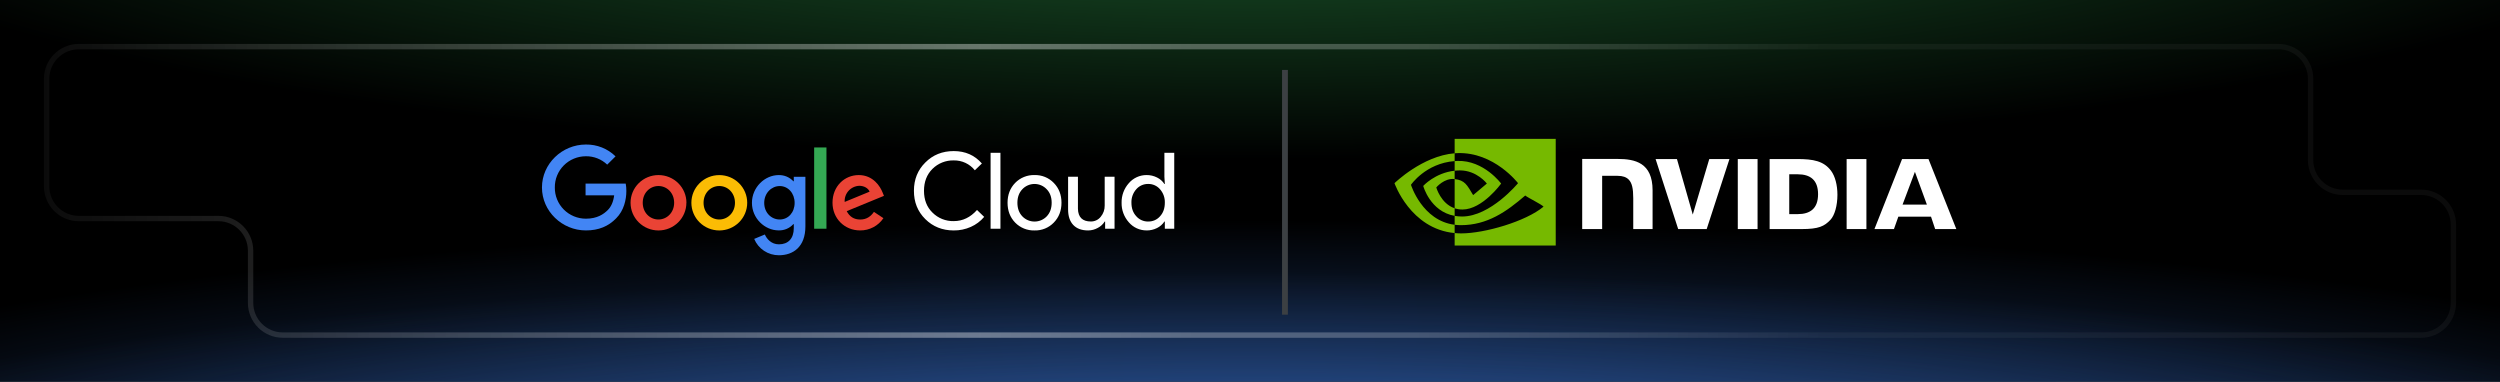 <svg width="858" height="131" viewBox="0 0 858 131" fill="none" xmlns="http://www.w3.org/2000/svg">
<rect x="0" y="0" width="858" height="131" fill="#333333" stroke="none"/>
<g clip-path="url(#clip0_13795_25143)">
<rect width="858" height="131" fill="black"/>
<rect opacity="0.65" x="-153" y="47.107" width="1164" height="147.248" fill="url(#paint0_radial_13795_25143)"/>
<rect opacity="0.65" x="-153" y="29" width="1164" height="147.248" fill="url(#paint1_radial_13795_25143)"/>
<rect opacity="0.65" x="874" y="86" width="890" height="131" transform="rotate(-180 874 86)" fill="url(#paint2_radial_13795_25143)"/>
<path opacity="0.75" d="M804.051 66V66.921H830.949V66V65.079H804.051V66ZM842 77.051H841.079V103.95H842H842.921V77.051H842ZM830.949 115.001V114.08H97.051V115.001V115.922H830.949V115.001ZM86 103.95H86.921V86.052H86H85.079V103.95H86ZM74.949 75.001V74.08H27.051V75.001V75.922H74.949V75.001ZM16 63.95H16.921V27.051H16H15.079V63.95H16ZM27.051 16V16.921H781.949V16V15.079H27.051V16ZM793 27.051H792.079V54.949H793H793.921V27.051H793ZM781.949 16V16.921C787.544 16.921 792.079 21.456 792.079 27.051H793H793.921C793.921 20.439 788.561 15.079 781.949 15.079V16ZM16 27.051H16.921C16.921 21.456 21.456 16.921 27.051 16.921V16V15.079C20.439 15.079 15.079 20.439 15.079 27.051H16ZM27.051 75.001V74.08C21.456 74.08 16.921 69.545 16.921 63.95H16H15.079C15.079 70.562 20.439 75.922 27.051 75.922V75.001ZM86 86.052H86.921C86.921 79.44 81.561 74.08 74.949 74.08V75.001V75.922C80.544 75.922 85.079 80.457 85.079 86.052H86ZM97.051 115.001V114.08C91.456 114.08 86.921 109.545 86.921 103.95H86H85.079C85.079 110.562 90.439 115.922 97.051 115.922V115.001ZM842 103.95H841.079C841.079 109.545 836.544 114.08 830.949 114.08V115.001V115.922C837.561 115.922 842.921 110.562 842.921 103.95H842ZM830.949 66V66.921C836.544 66.921 841.079 71.456 841.079 77.051H842H842.921C842.921 70.439 837.561 65.079 830.949 65.079V66ZM804.051 66V65.079C798.456 65.079 793.921 60.544 793.921 54.949H793H792.079C792.079 61.561 797.439 66.921 804.051 66.921V66Z" fill="url(#paint3_linear_13795_25143)"/>
<path d="M327.326 79.087C323.43 79.087 320.174 77.789 317.557 75.192C314.941 72.596 313.642 69.355 313.661 65.471C313.661 61.584 314.96 58.353 317.557 55.781C320.155 53.16 323.411 51.85 327.326 51.85C331.289 51.85 334.509 53.27 336.984 56.109L334.56 58.441C333.701 57.36 332.6 56.491 331.345 55.903C330.09 55.316 328.714 55.024 327.326 55.052C325.972 55.018 324.625 55.259 323.368 55.76C322.111 56.261 320.97 57.012 320.017 57.966C318.082 59.887 317.114 62.394 317.114 65.486C317.114 68.579 318.083 71.069 320.021 72.956C320.972 73.913 322.111 74.667 323.368 75.171C324.624 75.674 325.971 75.918 327.326 75.885C330.384 75.885 333.046 74.61 335.311 72.061L337.77 74.436C336.525 75.916 334.955 77.093 333.179 77.876C331.34 78.695 329.343 79.108 327.326 79.087ZM343.351 52.432V78.498H339.97V52.432H343.351ZM345.791 69.583C345.791 66.839 346.661 64.569 348.402 62.775C349.259 61.891 350.293 61.195 351.438 60.731C352.583 60.267 353.813 60.045 355.049 60.079C356.28 60.044 357.504 60.266 358.643 60.73C359.782 61.194 360.81 61.891 361.66 62.775C363.422 64.572 364.303 66.841 364.303 69.583C364.303 72.325 363.422 74.596 361.66 76.396C360.81 77.279 359.782 77.975 358.643 78.438C357.504 78.902 356.279 79.123 355.049 79.087C353.813 79.123 352.583 78.901 351.438 78.438C350.294 77.974 349.259 77.279 348.402 76.396C346.661 74.599 345.791 72.328 345.791 69.583ZM349.172 69.583C349.172 71.502 349.735 73.056 350.861 74.246C351.4 74.812 352.05 75.262 352.771 75.57C353.491 75.878 354.268 76.036 355.053 76.036C355.838 76.036 356.614 75.878 357.335 75.57C358.056 75.262 358.705 74.812 359.245 74.246C360.37 73.056 360.933 71.502 360.933 69.583C360.933 67.665 360.368 66.124 359.237 64.96C358.703 64.385 358.055 63.925 357.334 63.611C356.612 63.297 355.833 63.135 355.045 63.135C354.257 63.135 353.477 63.297 352.756 63.611C352.034 63.925 351.386 64.385 350.853 64.96C349.732 66.147 349.172 67.689 349.172 69.583ZM382.512 78.498H379.278V76.031H379.13C378.556 76.959 377.737 77.715 376.763 78.216C375.748 78.785 374.603 79.085 373.437 79.087C371.233 79.087 369.538 78.463 368.351 77.215C367.164 75.967 366.57 74.188 366.57 71.879V60.661H369.948V71.661C370.022 74.564 371.504 76.016 374.391 76.016C375.043 76.022 375.687 75.879 376.274 75.597C376.86 75.316 377.373 74.903 377.773 74.393C378.682 73.304 379.164 71.927 379.13 70.513V60.661H382.512V78.498ZM393.486 79.079C392.334 79.082 391.194 78.836 390.148 78.358C389.101 77.879 388.172 77.18 387.426 76.308C385.769 74.457 384.878 72.054 384.931 69.579C384.879 67.105 385.77 64.702 387.426 62.85C388.172 61.979 389.101 61.28 390.148 60.801C391.194 60.322 392.334 60.076 393.486 60.079C394.744 60.064 395.987 60.352 397.107 60.919C398.132 61.42 399.001 62.188 399.622 63.139H399.77L399.622 60.661V52.432H403V78.498H399.77V76.031H399.622C399.001 76.983 398.132 77.75 397.107 78.252C395.986 78.817 394.744 79.103 393.486 79.087V79.079ZM394.037 76.023C394.808 76.045 395.575 75.896 396.281 75.588C396.986 75.279 397.614 74.818 398.117 74.238C399.219 73.048 399.77 71.494 399.77 69.575C399.833 67.882 399.242 66.228 398.117 64.952C397.617 64.366 396.991 63.898 396.285 63.583C395.579 63.268 394.811 63.114 394.037 63.131C393.265 63.12 392.499 63.277 391.795 63.592C391.09 63.907 390.464 64.371 389.961 64.952C388.837 66.228 388.245 67.882 388.308 69.575C388.308 71.473 388.859 73.015 389.961 74.203C390.464 74.785 391.09 75.25 391.794 75.566C392.499 75.882 393.264 76.041 394.037 76.031V76.023Z" fill="white"/>
<path d="M201.075 79.084C192.883 79.084 186 72.465 186 64.343C186 56.22 192.883 49.602 201.075 49.602C202.959 49.573 204.83 49.917 206.578 50.614C208.326 51.312 209.916 52.348 211.255 53.663L208.393 56.505C206.431 54.627 203.801 53.593 201.075 53.627C199.663 53.628 198.265 53.906 196.962 54.447C195.66 54.987 194.479 55.779 193.487 56.776C192.496 57.773 191.714 58.955 191.188 60.254C190.661 61.553 190.4 62.943 190.419 64.343C190.4 65.742 190.662 67.132 191.189 68.43C191.716 69.728 192.498 70.91 193.489 71.907C194.48 72.903 195.661 73.695 196.963 74.235C198.266 74.775 199.663 75.053 201.075 75.054C204.951 75.054 207.159 73.51 208.572 72.109C209.734 70.957 210.493 69.302 210.784 67.038H200.967V63.013H214.744C214.9 63.841 214.974 64.683 214.964 65.526C214.964 68.546 214.13 72.287 211.447 74.947C208.828 77.643 205.494 79.084 201.075 79.084Z" fill="#4285F4"/>
<path d="M235.568 69.591C235.568 72.111 234.559 74.527 232.762 76.309C230.965 78.09 228.528 79.091 225.987 79.091C223.446 79.091 221.008 78.09 219.212 76.309C217.415 74.527 216.405 72.111 216.405 69.591C216.405 67.069 217.416 64.65 219.215 62.867C221.013 61.083 223.453 60.081 225.997 60.081C228.541 60.081 230.98 61.083 232.779 62.867C234.578 64.65 235.588 67.069 235.588 69.591H235.568ZM231.368 69.591C231.368 66.175 228.873 63.84 225.979 63.84C223.084 63.84 220.585 66.175 220.585 69.591C220.585 73.007 223.084 75.331 225.979 75.331C228.873 75.331 231.368 72.956 231.368 69.591Z" fill="#EA4335"/>
<path d="M256.444 69.591C256.444 72.111 255.434 74.527 253.637 76.309C251.84 78.09 249.403 79.091 246.862 79.091C244.321 79.091 241.884 78.09 240.087 76.309C238.29 74.527 237.281 72.111 237.281 69.591C237.281 67.072 238.29 64.655 240.087 62.874C241.884 61.092 244.321 60.091 246.862 60.091C249.403 60.091 251.84 61.092 253.637 62.874C255.434 64.655 256.444 67.072 256.444 69.591ZM252.244 69.591C252.244 66.175 249.749 63.84 246.854 63.84C243.96 63.84 241.461 66.175 241.461 69.591C241.461 73.007 243.956 75.331 246.854 75.331C249.753 75.331 252.244 72.956 252.244 69.591Z" fill="#FBBC04"/>
<path d="M276.413 60.685V77.706C276.413 84.716 272.245 87.602 267.319 87.602C265.502 87.611 263.725 87.082 262.214 86.082C260.703 85.083 259.528 83.659 258.839 81.993L262.5 80.477C263.151 82.02 264.744 83.853 267.319 83.853C270.468 83.853 272.429 81.914 272.429 78.284V76.914H272.281C271.65 77.614 270.873 78.17 270.003 78.543C269.134 78.915 268.193 79.096 267.247 79.072C262.456 79.072 258.064 74.935 258.064 69.615C258.064 64.295 262.456 60.087 267.247 60.087C268.19 60.065 269.127 60.242 269.995 60.608C270.863 60.974 271.643 61.52 272.281 62.209H272.429V60.685H276.413ZM272.716 69.639C272.716 66.294 270.468 63.852 267.606 63.852C264.744 63.852 262.28 66.294 262.28 69.639C262.28 72.984 264.708 75.331 267.606 75.331C270.504 75.331 272.716 72.932 272.716 69.627V69.639Z" fill="#4285F4"/>
<path d="M283.639 50.607V78.498H279.419V50.607H283.639Z" fill="#34A853"/>
<path d="M299.931 72.718L303.193 74.876C302.318 76.178 301.13 77.244 299.736 77.978C298.342 78.713 296.787 79.092 295.208 79.083C289.775 79.083 285.715 74.911 285.715 69.583C285.715 63.939 289.811 60.083 294.737 60.083C299.664 60.083 302.127 64.002 302.926 66.124L303.373 67.216L290.597 72.465C291.575 74.373 293.097 75.343 295.236 75.343C297.376 75.343 298.845 74.302 299.931 72.718ZM289.895 69.302L298.446 65.779C297.975 64.592 296.562 63.765 294.893 63.765C294.196 63.796 293.512 63.965 292.882 64.262C292.251 64.559 291.687 64.978 291.221 65.493C290.756 66.009 290.399 66.611 290.171 67.265C289.943 67.919 289.849 68.612 289.895 69.302Z" fill="#EA4335"/>
<line x1="441" y1="24" x2="441" y2="108" stroke="#3C4043" stroke-width="2"/>
<path d="M499.236 58.589V55.282C499.557 55.259 499.881 55.242 500.212 55.231C509.258 54.947 515.192 63.004 515.192 63.004C515.192 63.004 508.783 71.907 501.91 71.907C500.92 71.907 500.034 71.748 499.236 71.48V61.45C502.757 61.875 503.465 63.431 505.583 66.96L510.292 62.99C510.292 62.99 506.855 58.482 501.06 58.482C500.43 58.482 499.827 58.526 499.236 58.589ZM499.236 47.663V52.604C499.56 52.578 499.886 52.557 500.212 52.546C512.792 52.122 520.987 62.863 520.987 62.863C520.987 62.863 511.573 74.31 501.766 74.31C500.868 74.31 500.026 74.227 499.236 74.087V77.141C499.912 77.227 500.612 77.277 501.343 77.277C510.47 77.277 517.07 72.617 523.461 67.1C524.52 67.949 528.858 70.013 529.75 70.917C523.673 76.004 509.512 80.104 501.483 80.104C500.71 80.104 499.966 80.058 499.236 79.988V84.279H533.924V47.663H499.236ZM499.236 71.48V74.087C490.795 72.582 488.452 63.807 488.452 63.807C488.452 63.807 492.505 59.317 499.236 58.589V61.45C499.231 61.45 499.227 61.449 499.223 61.449C495.69 61.024 492.931 64.325 492.931 64.325C492.931 64.325 494.477 69.881 499.236 71.48ZM484.243 63.427C484.243 63.427 489.246 56.045 499.236 55.282V52.604C488.171 53.492 478.59 62.863 478.59 62.863C478.59 62.863 484.016 78.551 499.236 79.988V77.141C488.067 75.736 484.243 63.427 484.243 63.427Z" fill="#76B900"/>
<path d="M596.407 54.583L596.41 78.617H603.197V54.583L596.407 54.583ZM543.011 54.55V78.617H549.859V60.342L555.164 60.344C556.921 60.344 558.173 60.782 559.02 61.685C560.093 62.829 560.532 64.674 560.532 68.049V78.617L567.166 78.615L567.167 65.32C567.167 55.83 561.117 54.55 555.199 54.55H543.011ZM607.336 54.583V78.617H618.346C624.212 78.617 626.126 77.641 628.197 75.454C629.66 73.918 630.606 70.548 630.606 66.864C630.606 63.486 629.805 60.472 628.409 58.596C625.894 55.239 622.271 54.583 616.863 54.583H607.336ZM614.069 59.816H616.988C621.222 59.816 623.96 61.718 623.96 66.651C623.96 71.586 621.222 73.487 616.988 73.487H614.069V59.816ZM586.621 54.583L580.956 73.631L575.528 54.584L568.2 54.583L575.953 78.617H585.736L593.549 54.583H586.621ZM633.764 78.617H640.553V54.584L633.763 54.583L633.764 78.617ZM652.792 54.592L643.314 78.609H650.007L651.507 74.364H662.724L664.143 78.609H671.41L661.86 54.59L652.792 54.592ZM657.199 58.974L661.31 70.225H652.957L657.199 58.974Z" fill="white"/>
</g>
<defs>
<radialGradient id="paint0_radial_13795_25143" cx="0" cy="0" r="1" gradientUnits="userSpaceOnUse" gradientTransform="translate(429 189.224) rotate(-90) scale(106.381 652.281)">
<stop offset="0.125" stop-color="#4285F4"/>
<stop offset="0.28" stop-color="#4285F4" stop-opacity="0.614"/>
<stop offset="0.9" stop-color="#4285F4" stop-opacity="0"/>
</radialGradient>
<radialGradient id="paint1_radial_13795_25143" cx="0" cy="0" r="1" gradientUnits="userSpaceOnUse" gradientTransform="translate(429 171.117) rotate(-90) scale(106.381 652.281)">
<stop offset="0.125" stop-color="#4285F4"/>
<stop offset="0.28" stop-color="#4285F4" stop-opacity="0.614"/>
<stop offset="0.9" stop-color="#4285F4" stop-opacity="0"/>
</radialGradient>
<radialGradient id="paint2_radial_13795_25143" cx="0" cy="0" r="1" gradientUnits="userSpaceOnUse" gradientTransform="translate(1319 222.874) rotate(-90) scale(105.74 522.789)">
<stop stop-color="#34A853"/>
<stop offset="0.344" stop-color="#34A853" stop-opacity="0.614"/>
<stop offset="1" stop-color="#34A853" stop-opacity="0"/>
</radialGradient>
<linearGradient id="paint3_linear_13795_25143" x1="623.899" y1="134.336" x2="16.102" y2="134.336" gradientUnits="userSpaceOnUse">
<stop stop-color="white" stop-opacity="0.06"/>
<stop offset="0.473" stop-color="white" stop-opacity="0.5"/>
<stop offset="1" stop-color="white" stop-opacity="0.06"/>
</linearGradient>
<clipPath id="clip0_13795_25143">
<rect width="858" height="131" fill="white"/>
</clipPath>
</defs>
</svg>
